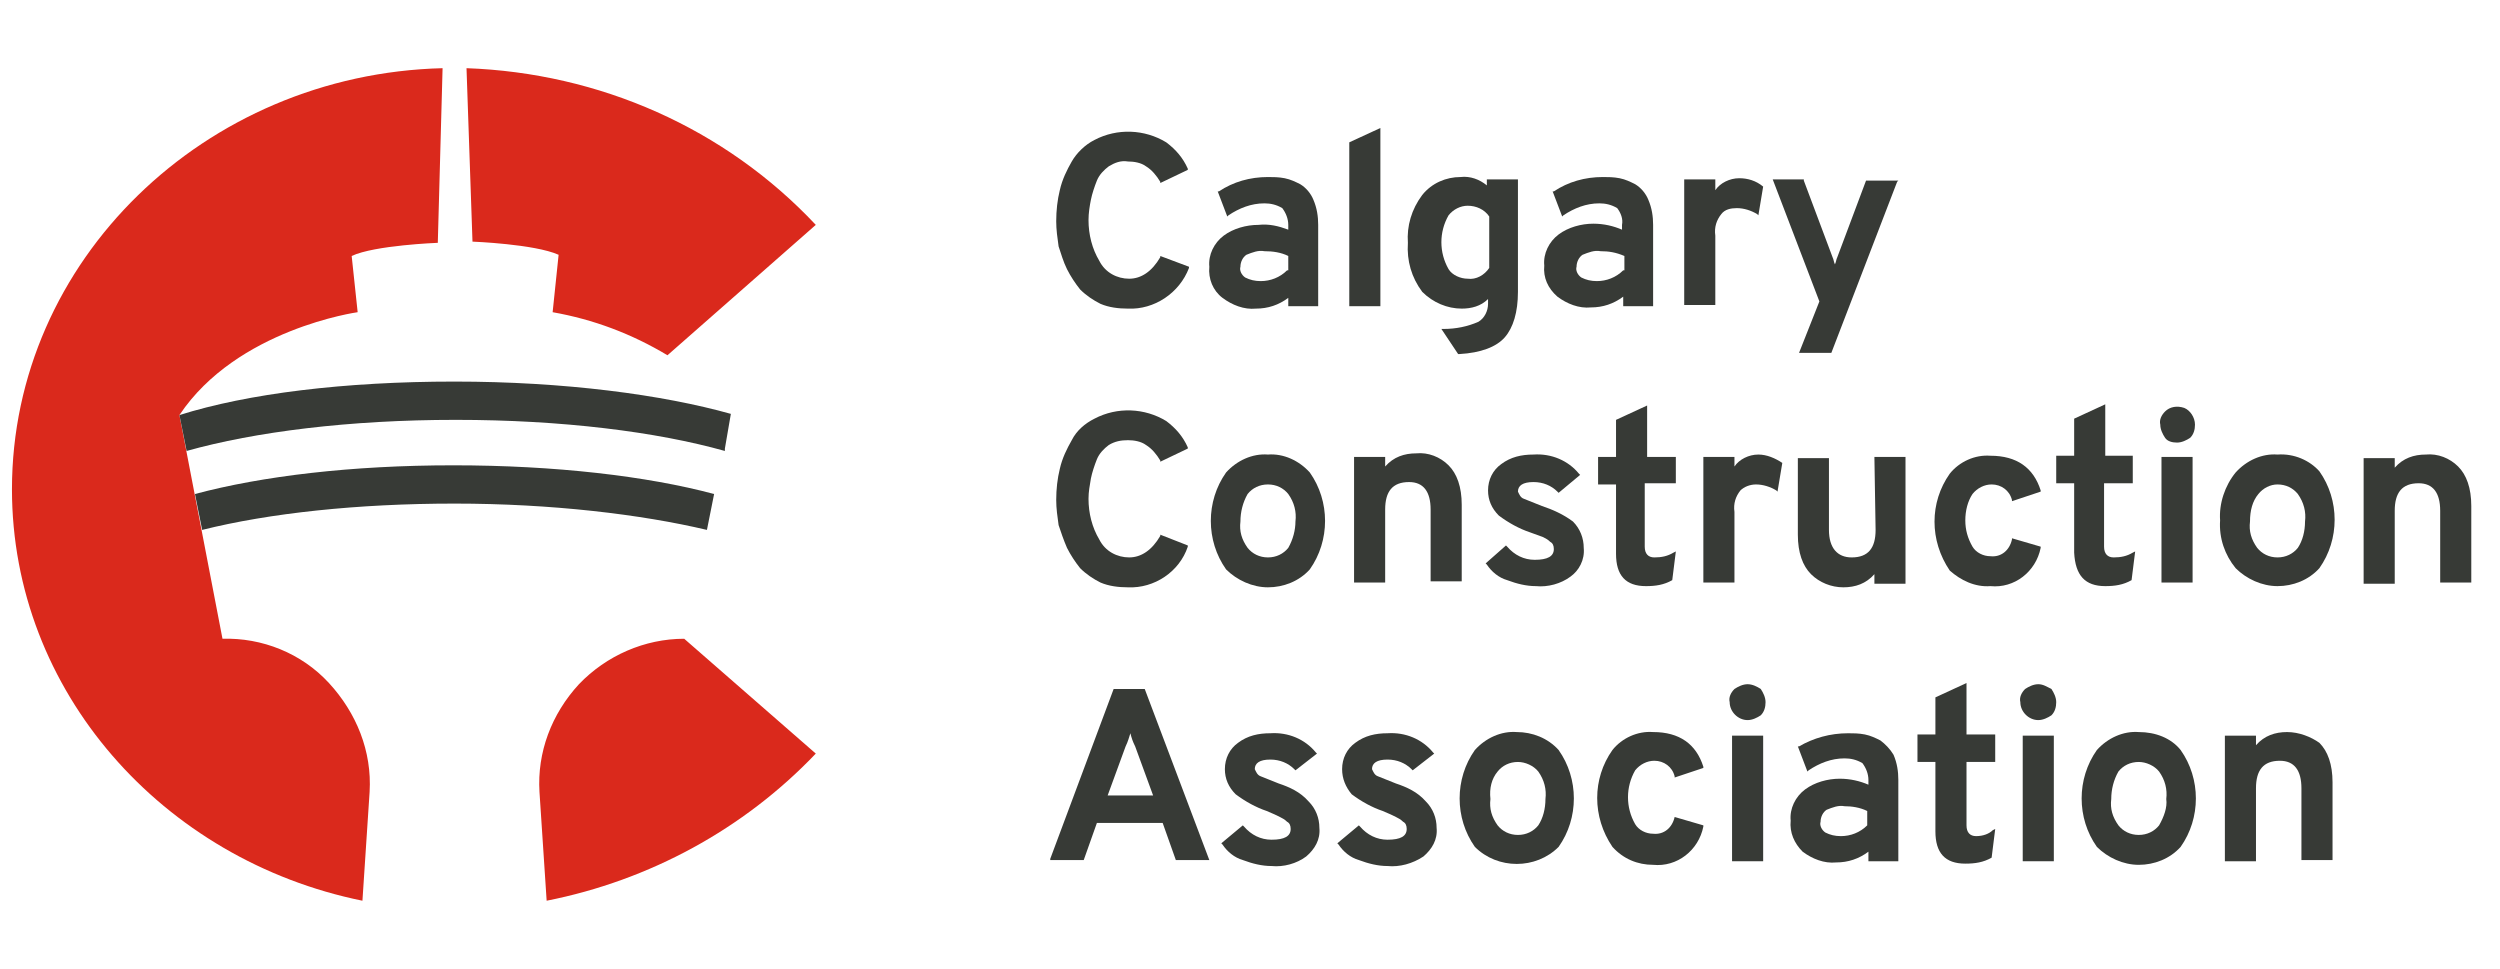 <?xml version="1.0" encoding="utf-8"?>
<!-- Generator: Adobe Illustrator 24.1.1, SVG Export Plug-In . SVG Version: 6.00 Build 0)  -->
<svg version="1.1" id="Layer_1" xmlns="http://www.w3.org/2000/svg" xmlns:xlink="http://www.w3.org/1999/xlink" x="0px" y="0px"
	 viewBox="0 0 209 81" style="enable-background:new 0 0 209 81;" xml:space="preserve">
<style type="text/css">
	.st0{fill:#DA291C;}
	.st1{fill:#373A36;}
	.st2{fill-rule:evenodd;clip-rule:evenodd;fill:#373A36;}
</style>
<desc>Created with Sketch.</desc>
<path id="Shape" class="st0" d="M1,40.9c0,16.9,12.6,31,29.3,34.4l0.6-9.1c0.2-3.4-1.1-6.6-3.4-9.1s-5.6-3.8-8.9-3.7L15,34.7
	c4.8-7.2,14.9-8.6,14.9-8.6l-0.5-4.7c1.9-0.9,7.2-1.1,7.2-1.1L37,5.7C17.1,6.2,1,21.8,1,40.9z M45.1,66.2l0.6,9.1
	c8.6-1.7,16.5-6,22.5-12.3l-11-9.6c-3.3,0-6.5,1.4-8.8,3.8C46.1,59.7,44.9,62.9,45.1,66.2z M46.2,26.1c3.4,0.6,6.6,1.8,9.6,3.6
	l12.4-10.9C60.6,10.7,50.1,6.1,39,5.7l0.5,14.5c0,0,5.2,0.2,7.2,1.1L46.2,26.1z"/>
<path id="Shape_1_" class="st1" d="M16.3,41.3l0.6,3c5.6-1.4,13-2.2,21.1-2.2s15.6,0.9,21.1,2.2l0.6-3c-5.6-1.5-13.3-2.4-21.8-2.4
	S21.9,39.8,16.3,41.3z M61.1,34.6C55.4,33,47.2,31.9,38,31.9S20.7,32.9,15,34.7l0.6,3c5.7-1.6,13.6-2.6,22.5-2.6s16.8,1,22.5,2.6
	l0-0.2L61.1,34.6L61.1,34.6z"/>
<path id="Path" class="st2" d="M89.2,22.5c0.3,0.6,0.7,1.2,1.1,1.7c0.5,0.5,1.1,0.9,1.7,1.2c0.7,0.3,1.5,0.4,2.3,0.4
	c2.2,0.1,4.3-1.3,5.1-3.4l0-0.1l-2.4-0.9l0,0.1c-0.7,1.2-1.6,1.8-2.6,1.8c-1,0-2-0.5-2.5-1.5c-0.6-1-0.9-2.2-0.9-3.4
	c0-0.6,0.1-1.2,0.2-1.7c0.1-0.5,0.3-1.1,0.5-1.6c0.2-0.5,0.6-0.9,1-1.2c0.5-0.3,1-0.5,1.6-0.4c0.5,0,1.1,0.1,1.5,0.4
	c0.5,0.3,0.9,0.8,1.2,1.3l0,0.1l2.3-1.1l0-0.1c-0.4-0.9-1-1.6-1.8-2.2c-1.8-1.1-4.1-1.2-6-0.2c-0.8,0.4-1.5,1.1-1.9,1.8
	c-0.4,0.7-0.8,1.5-1,2.4c-0.2,0.8-0.3,1.7-0.3,2.6c0,0.7,0.1,1.4,0.2,2.1C88.7,21.2,88.9,21.9,89.2,22.5z"/>
<path id="Shape_2_" class="st1" d="M105.2,18.8c-1,0-2.1,0.3-2.9,0.9c-0.8,0.6-1.3,1.6-1.2,2.6c-0.1,1,0.3,2,1.1,2.6
	c0.8,0.6,1.8,1,2.8,0.9c1,0,1.9-0.3,2.7-0.9v0.7h2.5v-6.8c0-0.7-0.1-1.4-0.4-2.1c-0.2-0.5-0.6-1-1.1-1.3c-0.4-0.2-0.8-0.4-1.3-0.5
	c-0.5-0.1-1-0.1-1.4-0.1c-1.5,0-2.9,0.4-4.1,1.2l-0.1,0l0.8,2.1l0.1-0.1c0.9-0.6,1.9-1,3-1c0.5,0,1,0.1,1.5,0.4
	c0.3,0.4,0.5,0.9,0.5,1.4v0.4C106.9,18.9,106.1,18.7,105.2,18.8z M107.6,22.6c-0.6,0.6-1.4,0.9-2.2,0.9c-0.5,0-0.9-0.1-1.3-0.3
	c-0.3-0.2-0.5-0.6-0.4-0.9c0-0.4,0.2-0.8,0.5-1c0.5-0.2,1-0.4,1.5-0.3c0.7,0,1.4,0.1,2,0.4V22.6z"/>
<polygon id="Path_1_" class="st2" points="115.4,10.7 112.8,11.9 112.8,25.6 115.4,25.6 "/>
<path id="Shape_3_" class="st1" d="M122.2,25.8c0.8,0,1.6-0.2,2.2-0.8v0.4c0,0.6-0.3,1.2-0.8,1.5c-0.9,0.4-1.9,0.6-2.9,0.6h-0.2
	l1.4,2.1h0.1c1.8-0.1,3.1-0.6,3.8-1.4s1.1-2.1,1.1-3.8V15h-2.6v0.5c-0.6-0.5-1.4-0.8-2.2-0.7c-1.2,0-2.4,0.5-3.2,1.5
	c-0.9,1.2-1.3,2.6-1.2,4c-0.1,1.5,0.3,2.9,1.2,4.1C119.8,25.3,121,25.8,122.2,25.8z M124.5,22.4c-0.4,0.6-1.1,1-1.8,0.9
	c-0.6,0-1.3-0.3-1.6-0.8c-0.8-1.4-0.8-3.1,0-4.5c0.4-0.5,1-0.8,1.6-0.8c0.7,0,1.4,0.3,1.8,0.9L124.5,22.4z"/>
<path id="Shape_4_" class="st1" d="M135.7,25.6h2.5v-6.8c0-0.7-0.1-1.4-0.4-2.1c-0.2-0.5-0.6-1-1.1-1.3c-0.4-0.2-0.8-0.4-1.3-0.5
	c-0.5-0.1-1-0.1-1.4-0.1c-1.5,0-2.9,0.4-4.1,1.2l-0.1,0l0.8,2.1l0.1-0.1c0.9-0.6,1.9-1,3-1c0.5,0,1,0.1,1.5,0.4
	c0.3,0.4,0.5,0.9,0.4,1.4v0.4c-0.7-0.3-1.5-0.5-2.4-0.5c-1,0-2.1,0.3-2.9,0.9c-0.8,0.6-1.3,1.6-1.2,2.6c-0.1,1,0.3,1.9,1.1,2.6
	c0.8,0.6,1.8,1,2.8,0.9c1,0,1.9-0.3,2.7-0.9V25.6z M135.7,22.6c-0.6,0.6-1.4,0.9-2.2,0.9c-0.5,0-0.9-0.1-1.3-0.3
	c-0.3-0.2-0.5-0.6-0.4-0.9c0-0.4,0.2-0.8,0.5-1c0.5-0.2,1-0.4,1.5-0.3c0.7,0,1.3,0.1,2,0.4V22.6z"/>
<path id="Path_2_" class="st2" d="M143.4,19.7c-0.1-0.7,0.1-1.3,0.5-1.8c0.3-0.4,0.8-0.5,1.3-0.5c0.6,0,1.2,0.2,1.7,0.5l0.1,0.1
	l0.4-2.4l0,0c-0.6-0.5-1.3-0.7-2-0.7c-0.8,0-1.6,0.4-2,1V15h-2.6v10.5h2.6V19.7z"/>
<path id="Path_3_" class="st2" d="M150.4,29.5h2.7l5.5-14.3l0.1-0.1H156l-2.4,6.4c-0.1,0.2-0.1,0.4-0.2,0.6
	c-0.1-0.2-0.1-0.4-0.2-0.6l-2.4-6.4V15h-2.6l3.9,10.2L150.4,29.5z"/>
<path id="Path_4_" class="st2" d="M89.2,45.8c0.3,0.6,0.7,1.2,1.1,1.7c0.5,0.5,1.1,0.9,1.7,1.2c0.7,0.3,1.5,0.4,2.3,0.4
	c2.2,0.1,4.3-1.3,5-3.4l0-0.1L97,44.7l0,0.1c-0.7,1.2-1.6,1.8-2.6,1.8c-1,0-2-0.5-2.5-1.5c-0.6-1-0.9-2.2-0.9-3.4
	c0-0.6,0.1-1.1,0.2-1.7c0.1-0.5,0.3-1.1,0.5-1.6c0.2-0.5,0.6-0.9,1-1.2c0.5-0.3,1-0.4,1.6-0.4c0.5,0,1.1,0.1,1.5,0.4
	c0.5,0.3,0.9,0.8,1.2,1.3l0,0.1l2.3-1.1l0-0.1c-0.4-0.9-1-1.6-1.8-2.2c-1.8-1.1-4.1-1.2-6-0.2c-0.8,0.4-1.5,1-1.9,1.8
	c-0.4,0.7-0.8,1.5-1,2.4c-0.2,0.8-0.3,1.7-0.3,2.6c0,0.7,0.1,1.4,0.2,2.1C88.7,44.5,88.9,45.1,89.2,45.8z"/>
<path id="Shape_5_" class="st1" d="M106,38c-1.3-0.1-2.6,0.5-3.5,1.5c-1.7,2.4-1.7,5.7,0,8.1c0.9,0.9,2.2,1.5,3.5,1.5
	c1.3,0,2.6-0.5,3.5-1.5c1.7-2.4,1.7-5.7,0-8.1C108.6,38.5,107.3,37.9,106,38z M107.7,45.8c-0.4,0.5-1,0.8-1.7,0.8
	c-0.7,0-1.3-0.3-1.7-0.8c-0.5-0.7-0.7-1.4-0.6-2.2c0-0.8,0.2-1.6,0.6-2.3c0.4-0.5,1-0.8,1.7-0.8s1.3,0.3,1.7,0.8
	c0.5,0.7,0.7,1.5,0.6,2.3C108.3,44.3,108.1,45.1,107.7,45.8z"/>
<path id="Path_5_" class="st2" d="M113.2,38.2v10.5h2.6v-6.1c0-1.5,0.6-2.3,2-2.3c1.2,0,1.8,0.8,1.8,2.3v6h2.6v-6.4
	c0-1.5-0.4-2.6-1.1-3.3c-0.7-0.7-1.7-1.1-2.7-1c-1,0-1.9,0.3-2.6,1.1v-0.8H113.2z"/>
<path id="Path_6_" class="st2" d="M128.9,42.3c-0.5-0.2-1-0.4-1.5-0.6c-0.3-0.1-0.4-0.4-0.5-0.6c0-0.5,0.4-0.8,1.3-0.8
	c0.8,0,1.5,0.3,2,0.8l0.1,0.1l1.8-1.5l-0.1-0.1c-0.9-1.1-2.3-1.7-3.8-1.6c-1,0-1.9,0.2-2.7,0.8c-0.7,0.5-1.1,1.3-1.1,2.2
	c0,0.8,0.3,1.5,0.9,2.1c0.8,0.6,1.7,1.1,2.6,1.4l1.1,0.4c0.2,0.1,0.4,0.2,0.6,0.4c0.2,0.1,0.3,0.3,0.3,0.6c0,0.6-0.5,0.9-1.6,0.9
	c-0.9,0-1.7-0.4-2.3-1.1l-0.1-0.1l-1.7,1.5l0.1,0.1c0.4,0.6,1,1.1,1.7,1.3c0.8,0.3,1.6,0.5,2.4,0.5c1,0.1,2.1-0.2,2.9-0.8
	c0.7-0.5,1.2-1.4,1.1-2.4c0-0.8-0.3-1.6-0.9-2.2C130.7,43,129.8,42.6,128.9,42.3z"/>
<path id="Path_7_" class="st2" d="M140.1,40.5v-2.3h-2.4v-4.3l-2.6,1.2v3.1h-1.5v2.3h1.5v5.8c0,1.8,0.8,2.7,2.5,2.7
	c0.8,0,1.5-0.1,2.2-0.5h0l0.3-2.4l-0.2,0.1c-0.5,0.3-1,0.4-1.6,0.4c-0.5,0-0.8-0.3-0.8-0.9v-5.3H140.1z"/>
<path id="Path_8_" class="st2" d="M147,38c-0.8,0-1.6,0.4-2,1v-0.8h-2.6v10.5h2.6v-5.9c-0.1-0.7,0.1-1.3,0.5-1.8
	c0.3-0.3,0.8-0.5,1.3-0.5c0.6,0,1.2,0.2,1.7,0.5l0.1,0.1l0.4-2.4h0C148.4,38.3,147.7,38,147,38z"/>
<path id="Path_9_" class="st2" d="M156.8,44.3c0,1.5-0.6,2.3-2,2.3c-1.2,0-1.9-0.8-1.9-2.3v-6h-2.6v6.4c0,1.5,0.4,2.6,1.1,3.3
	c0.7,0.7,1.7,1.1,2.7,1.1c1,0,1.9-0.3,2.6-1.1v0.8h2.6V38.2h-2.6L156.8,44.3z"/>
<path id="Path_10_" class="st2" d="M166.4,49c2,0.2,3.8-1.2,4.2-3.2v-0.1l-2.4-0.7v0.1c-0.2,0.9-0.9,1.5-1.8,1.4
	c-0.6,0-1.2-0.3-1.5-0.8c-0.4-0.7-0.6-1.4-0.6-2.2c0-0.8,0.2-1.6,0.6-2.2c0.4-0.5,1-0.8,1.6-0.8c0.8,0,1.5,0.5,1.7,1.3l0,0.1
	l2.4-0.8v-0.1c-0.6-1.9-2-2.9-4.2-2.9c-1.3-0.1-2.6,0.5-3.4,1.5c-1.7,2.4-1.7,5.6,0,8.1C163.9,48.5,165.1,49.1,166.4,49z"/>
<path id="Path_11_" class="st2" d="M176,49c0.8,0,1.5-0.1,2.2-0.5h0l0.3-2.4l-0.2,0.1c-0.5,0.3-1,0.4-1.6,0.4
	c-0.5,0-0.8-0.3-0.8-0.9v-5.3h2.4v-2.3H176v-4.3l-2.6,1.2v3.1h-1.5v2.3h1.5v5.8C173.5,48.1,174.3,49,176,49z"/>
<path id="Path_12_" class="st2" d="M182,37c0.4,0,0.8-0.2,1.1-0.4c0.3-0.3,0.4-0.7,0.4-1.1c0-0.6-0.4-1.2-0.9-1.4
	c-0.6-0.2-1.2-0.1-1.6,0.3c-0.3,0.3-0.5,0.7-0.4,1.1c0,0.4,0.2,0.8,0.4,1.1C181.2,36.9,181.6,37,182,37z"/>
<rect id="Rectangle" x="180.7" y="38.2" class="st2" width="2.6" height="10.5"/>
<path id="Shape_6_" class="st1" d="M190.4,38c-1.3-0.1-2.6,0.5-3.5,1.5c-0.9,1.1-1.4,2.6-1.3,4c-0.1,1.5,0.4,2.9,1.3,4
	c0.9,0.9,2.2,1.5,3.5,1.5c1.3,0,2.6-0.5,3.5-1.5c1.7-2.4,1.7-5.7,0-8.1C193.1,38.5,191.8,37.9,190.4,38z M188.8,41.3
	c0.4-0.5,1-0.8,1.6-0.8c0.7,0,1.3,0.3,1.7,0.8c0.5,0.7,0.7,1.5,0.6,2.3c0,0.8-0.2,1.6-0.6,2.2c-0.4,0.5-1,0.8-1.7,0.8
	c-0.7,0-1.3-0.3-1.7-0.8c-0.5-0.7-0.7-1.4-0.6-2.2C188.1,42.7,188.3,41.9,188.8,41.3z"/>
<path id="Path_13_" class="st2" d="M205.5,39c-0.7-0.7-1.7-1.1-2.7-1c-1,0-1.9,0.3-2.6,1.1v-0.8h-2.6v10.5h2.6v-6.1
	c0-1.5,0.6-2.3,2-2.3c1.2,0,1.8,0.8,1.8,2.3v6h2.6v-6.4C206.6,40.8,206.2,39.7,205.5,39z"/>
<path id="Shape_7_" class="st1" d="M95.7,57.6h-2.6l-5.3,14.2l0,0.1h2.8l1.1-3.1h5.5l1.1,3.1h2.8L95.7,57.6L95.7,57.6z M94.5,61.3
	c0.1,0.4,0.2,0.7,0.4,1.1l1.5,4.1h-3.8l1.5-4.1C94.3,62,94.4,61.6,94.5,61.3L94.5,61.3z"/>
<path id="Path_14_" class="st2" d="M106.9,65.5c-0.5-0.2-1-0.4-1.5-0.6c-0.3-0.1-0.4-0.4-0.5-0.6c0-0.5,0.4-0.8,1.3-0.8
	c0.8,0,1.5,0.3,2,0.8l0.1,0.1l1.8-1.4l-0.1-0.1c-0.9-1.1-2.3-1.7-3.8-1.6c-1,0-1.9,0.2-2.7,0.8c-0.7,0.5-1.1,1.3-1.1,2.2
	c0,0.8,0.3,1.5,0.9,2.1c0.8,0.6,1.7,1.1,2.6,1.4c0.5,0.2,0.9,0.4,1.1,0.5c0.2,0.1,0.4,0.2,0.6,0.4c0.2,0.1,0.3,0.3,0.3,0.6
	c0,0.6-0.5,0.9-1.6,0.9c-0.9,0-1.7-0.4-2.3-1.1l-0.1-0.1l-1.8,1.5l0.1,0.1c0.4,0.6,1,1.1,1.7,1.3c0.8,0.3,1.6,0.5,2.4,0.5
	c1,0.1,2.1-0.2,2.9-0.8c0.7-0.6,1.2-1.4,1.1-2.4c0-0.8-0.3-1.6-0.9-2.2C108.7,66.2,107.8,65.8,106.9,65.5z"/>
<path id="Path_15_" class="st2" d="M116.7,65.5c-0.5-0.2-1-0.4-1.5-0.6c-0.3-0.1-0.4-0.4-0.5-0.6c0-0.5,0.4-0.8,1.3-0.8
	c0.8,0,1.5,0.3,2,0.8l0.1,0.1l1.8-1.4l-0.1-0.1c-0.9-1.1-2.3-1.7-3.8-1.6c-1,0-1.9,0.2-2.7,0.8c-0.7,0.5-1.1,1.3-1.1,2.2
	c0,0.8,0.3,1.5,0.8,2.1c0.8,0.6,1.7,1.1,2.6,1.4c0.5,0.2,0.9,0.4,1.1,0.5c0.2,0.1,0.4,0.2,0.6,0.4c0.2,0.1,0.3,0.3,0.3,0.6
	c0,0.6-0.5,0.9-1.6,0.9c-0.9,0-1.7-0.4-2.3-1.1l-0.1-0.1l-1.8,1.5l0.1,0.1c0.4,0.6,1,1.1,1.7,1.3c0.8,0.3,1.6,0.5,2.4,0.5
	c1,0.1,2.1-0.2,3-0.8c0.7-0.6,1.2-1.4,1.1-2.4c0-0.8-0.3-1.6-0.9-2.2C118.5,66.2,117.6,65.8,116.7,65.5z"/>
<path id="Shape_8_" class="st1" d="M126.8,61.2c-1.3-0.1-2.6,0.5-3.5,1.5c-1.7,2.4-1.7,5.7,0,8.1c1.9,1.9,5.1,1.9,7,0
	c1.7-2.4,1.7-5.7,0-8.1C129.4,61.7,128.1,61.2,126.8,61.2z M125.2,64.5c0.4-0.5,1-0.8,1.7-0.8c0.6,0,1.3,0.3,1.7,0.8
	c0.5,0.7,0.7,1.5,0.6,2.3c0,0.8-0.2,1.6-0.6,2.2c-0.4,0.5-1,0.8-1.7,0.8c-0.7,0-1.3-0.3-1.7-0.8c-0.5-0.7-0.7-1.4-0.6-2.2
	C124.5,65.9,124.7,65.1,125.2,64.5z"/>
<path id="Path_16_" class="st2" d="M140,68.3c-0.2,0.9-0.9,1.5-1.8,1.4c-0.6,0-1.2-0.3-1.5-0.8c-0.8-1.4-0.8-3.1,0-4.5
	c0.4-0.5,1-0.8,1.6-0.8c0.8,0,1.5,0.5,1.7,1.3l0,0.1l2.4-0.8l0-0.1c-0.6-1.9-2-2.9-4.2-2.9c-1.3-0.1-2.6,0.5-3.4,1.5
	c-1.7,2.4-1.7,5.6,0,8.1c0.9,1,2.1,1.5,3.4,1.5c2,0.2,3.8-1.2,4.2-3.2V69l-2.4-0.7V68.3z"/>
<path id="Path_17_" class="st2" d="M146.1,57.2c-0.4,0-0.8,0.2-1.1,0.4c-0.3,0.3-0.5,0.7-0.4,1.1c0,0.8,0.7,1.5,1.5,1.5
	c0.4,0,0.8-0.2,1.1-0.4c0.3-0.3,0.4-0.7,0.4-1.1c0-0.4-0.2-0.8-0.4-1.1C146.9,57.4,146.5,57.2,146.1,57.2z"/>
<rect id="Rectangle_1_" x="144.8" y="61.5" class="st2" width="2.6" height="10.5"/>
<path id="Shape_9_" class="st1" d="M157.2,61.9c-0.4-0.2-0.8-0.4-1.3-0.5c-0.5-0.1-1-0.1-1.4-0.1c-1.5,0-2.9,0.4-4.1,1.1l-0.1,0
	l0.8,2.1l0.1-0.1c0.9-0.6,1.9-1,3-1c0.5,0,1,0.1,1.5,0.4c0.3,0.4,0.5,0.9,0.5,1.4v0.4c-0.7-0.3-1.5-0.5-2.4-0.5
	c-1,0-2.1,0.3-2.9,0.9c-0.8,0.6-1.3,1.6-1.2,2.6c-0.1,1,0.3,1.9,1,2.6c0.8,0.6,1.8,1,2.8,0.9c1,0,1.9-0.3,2.7-0.9V72h2.5v-6.8
	c0-0.7-0.1-1.4-0.4-2.1C158,62.6,157.6,62.2,157.2,61.9z M156.1,67.8V69c-0.6,0.6-1.4,0.9-2.2,0.9c-0.5,0-0.9-0.1-1.3-0.3
	c-0.3-0.2-0.5-0.6-0.4-0.9c0-0.4,0.2-0.8,0.5-1c0.5-0.2,1-0.4,1.5-0.3C154.8,67.4,155.5,67.5,156.1,67.8z"/>
<path id="Path_18_" class="st2" d="M165.2,69.9c-0.5,0-0.8-0.3-0.8-0.9v-5.3h2.4v-2.3h-2.4v-4.3l-2.6,1.2v3.1h-1.5v2.3h1.5v5.8
	c0,1.8,0.8,2.7,2.5,2.7c0.8,0,1.5-0.1,2.2-0.5h0l0.3-2.4l-0.2,0.1C166.3,69.7,165.8,69.9,165.2,69.9z"/>
<path id="Path_19_" class="st2" d="M170.4,57.2c-0.4,0-0.8,0.2-1.1,0.4c-0.3,0.3-0.5,0.7-0.4,1.1c0,0.8,0.7,1.5,1.5,1.5
	c0.4,0,0.8-0.2,1.1-0.4c0.3-0.3,0.4-0.7,0.4-1.1c0-0.4-0.2-0.8-0.4-1.1C171.1,57.4,170.8,57.2,170.4,57.2z"/>
<rect id="Rectangle_2_" x="169.1" y="61.5" class="st2" width="2.6" height="10.5"/>
<path id="Shape_10_" class="st1" d="M178.8,61.2c-1.3-0.1-2.6,0.5-3.5,1.5c-1.7,2.4-1.7,5.7,0,8.1c0.9,0.9,2.2,1.5,3.5,1.5
	s2.6-0.5,3.5-1.5c1.7-2.4,1.7-5.7,0-8.1C181.5,61.7,180.2,61.2,178.8,61.2z M180.5,69c-0.4,0.5-1,0.8-1.7,0.8
	c-0.7,0-1.3-0.3-1.7-0.8c-0.5-0.7-0.7-1.4-0.6-2.2c0-0.8,0.2-1.6,0.6-2.3c0.4-0.5,1-0.8,1.7-0.8c0.6,0,1.3,0.3,1.7,0.8
	c0.5,0.7,0.7,1.5,0.6,2.3C181.2,67.5,180.9,68.3,180.5,69L180.5,69z"/>
<path id="Path_20_" class="st2" d="M191.2,61.2c-1,0-1.9,0.3-2.6,1.1v-0.8H186V72h2.6v-6.1c0-1.5,0.6-2.3,2-2.3
	c1.2,0,1.8,0.8,1.8,2.3v6h2.6v-6.5c0-1.5-0.4-2.6-1.1-3.3C193.2,61.6,192.2,61.2,191.2,61.2z"/>
</svg>

